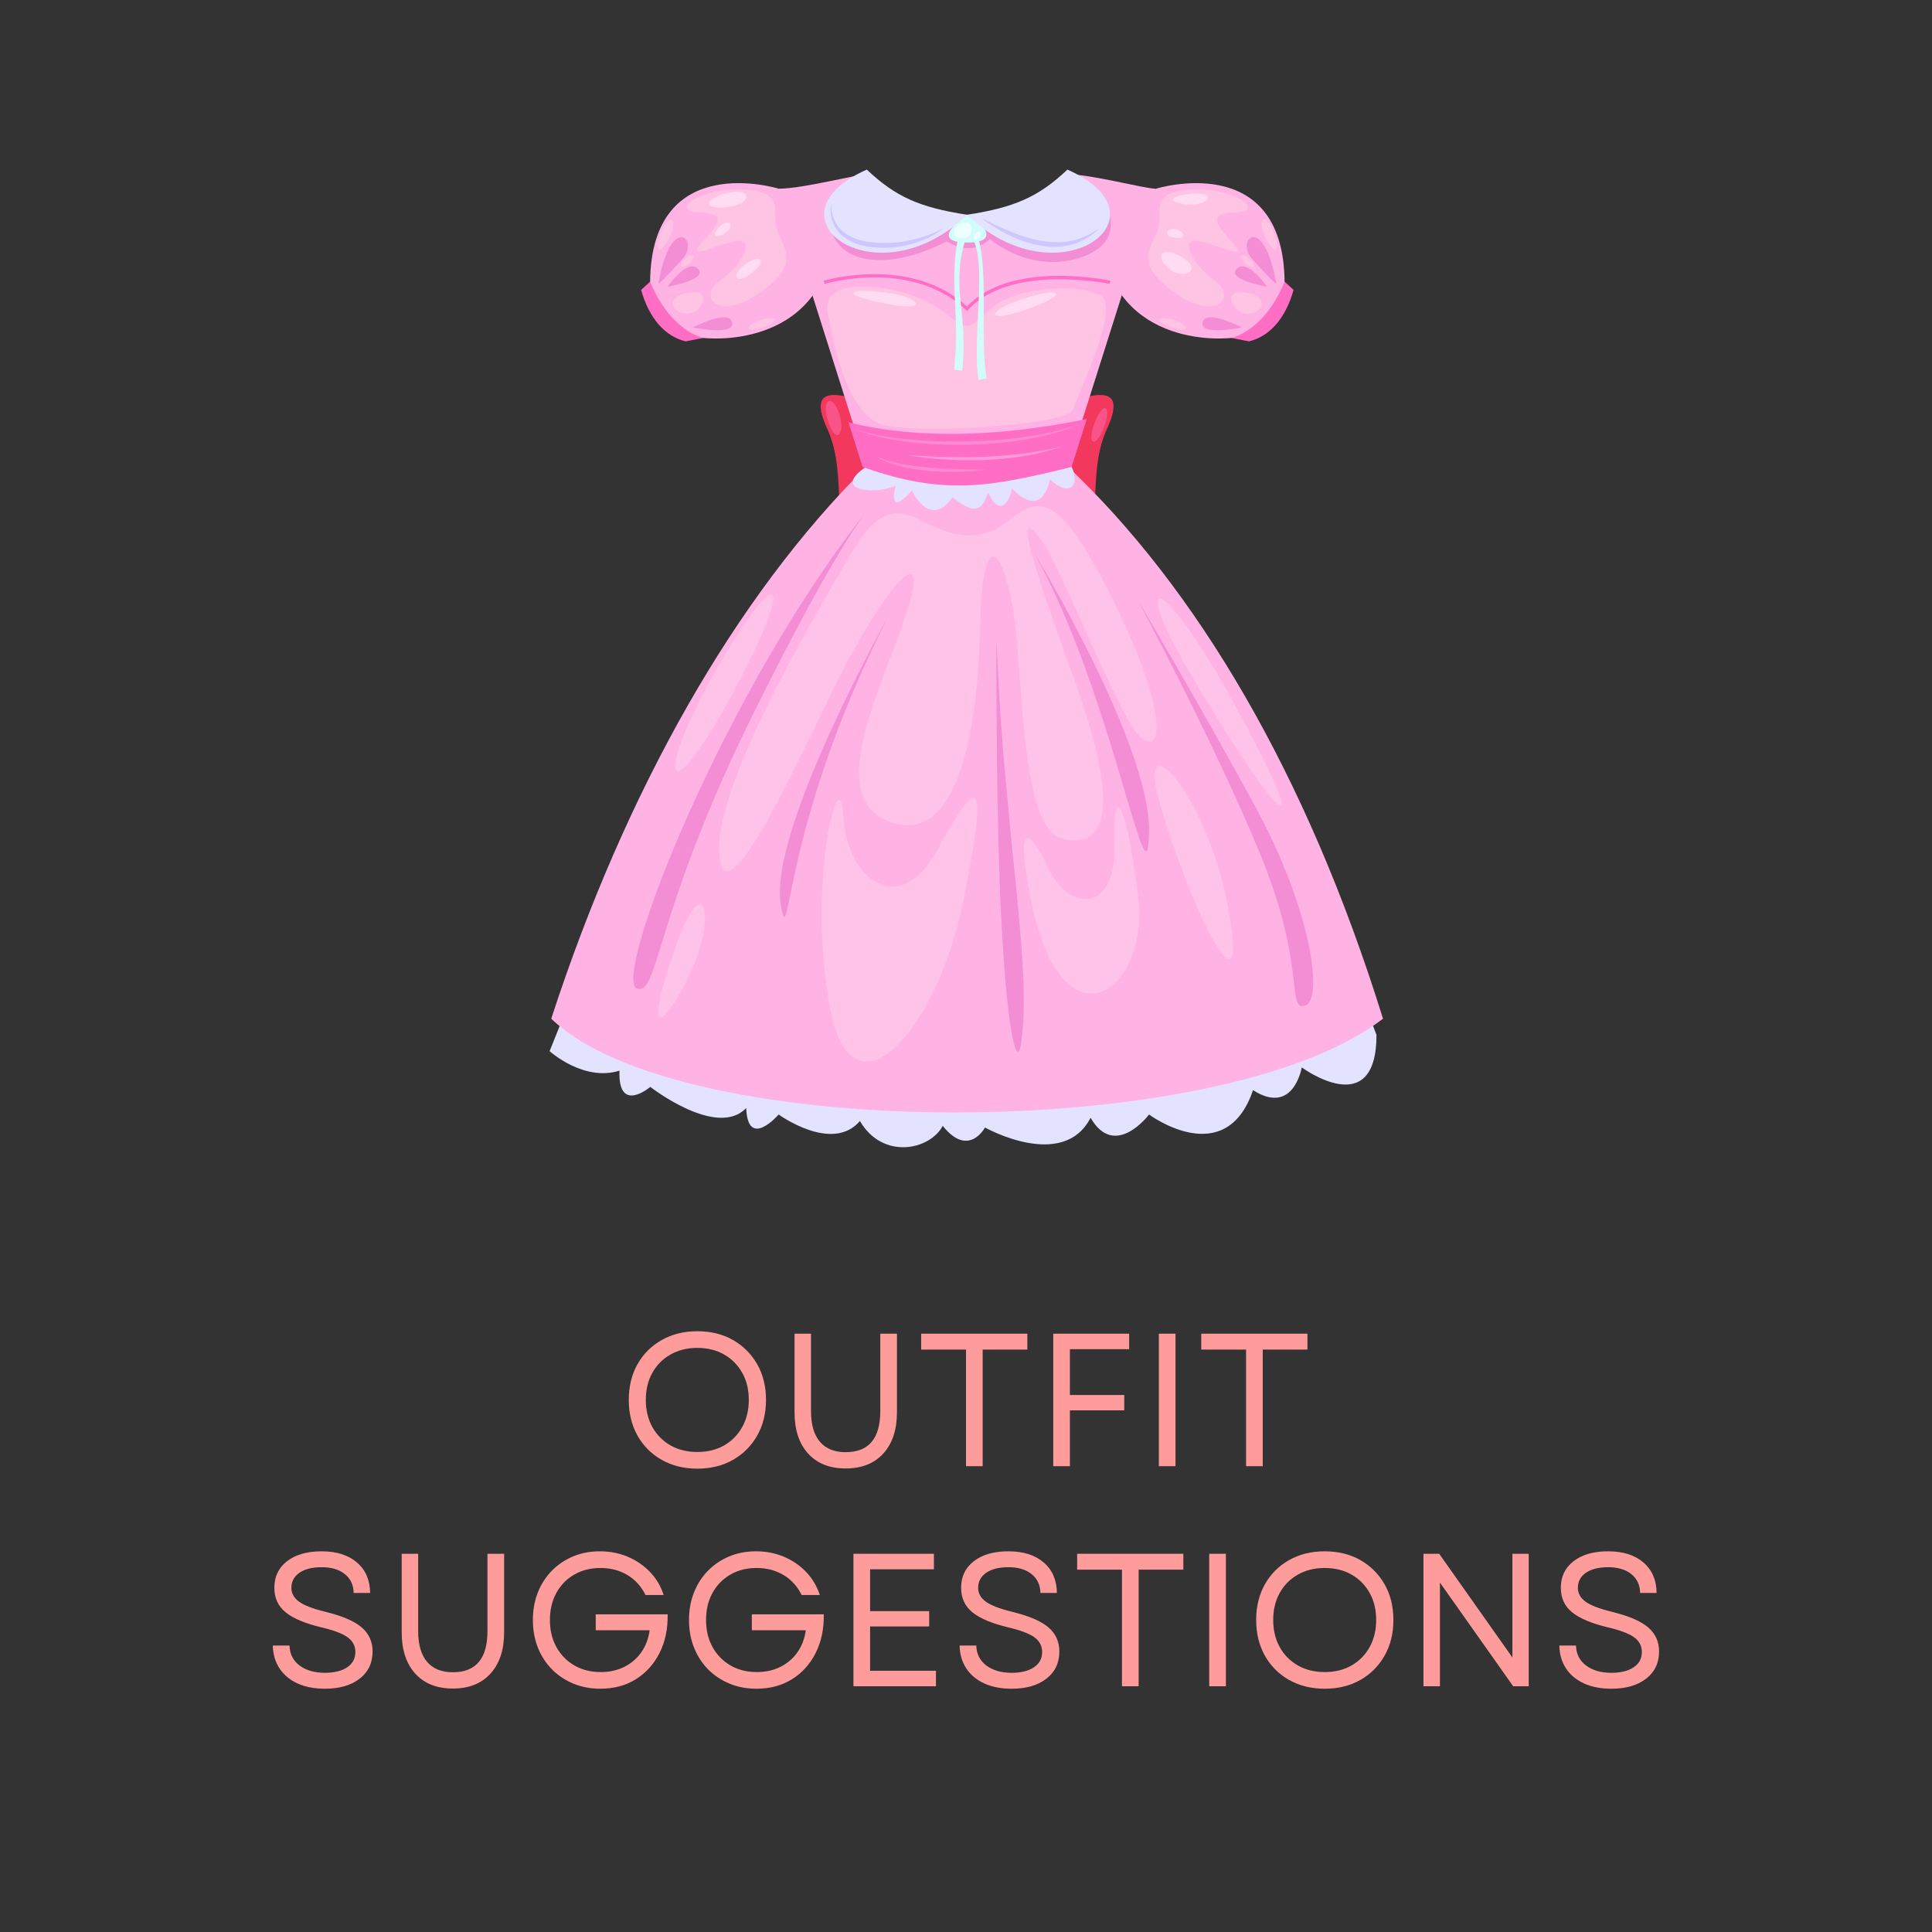 <?xml version="1.0" encoding="UTF-8"?> <svg xmlns="http://www.w3.org/2000/svg" width="1080" height="1080" version="1.2" viewBox="0 0 810 810"><rect x="0" y="0" width="810" height="810" fill="#333333" stroke="none"/><defs><clipPath id="a"><path d="M230.426 362.121h346.898v118.86H230.426Zm0 0"></path></clipPath><clipPath id="b"><path d="M231 195.504h348.824v271.18H231Zm0 0"></path></clipPath><clipPath id="c"><path d="M399.91 93.21h7.649V100h-7.649Zm0 0"></path></clipPath><clipPath id="d"><path d="M401.664 99.734c-2.96-.875-1.766-4.738 1.078-5.984.703-.309 1.332-.445 1.883-.445 2.453 0 3.36 2.664 2.332 4.605l-1 .45c.148.1.297.214.438.331a3.7 3.7 0 0 1-1.38.907c.133-.407.27-.813.41-1.227l-3.323-.734q-.234 1.066-.438 2.097"></path></clipPath></defs><path d="M346.785 179.664c9.84 21.41-1.406 46.668 16.617 49.387 18.024 2.719 26.477-21.73 31.067-31.582l-.082-14.992c-40.332-19.528-57.438-24.223-47.602-2.813M464.148 179.664c-9.84 21.41 1.407 46.668-16.617 49.387-18.023 2.719-26.476-21.73-31.066-31.582l.082-14.992c40.332-19.528 57.437-24.223 47.601-2.813" style="stroke:none;fill-rule:nonzero;fill:#f2385c;fill-opacity:1"></path><path d="m538.566 118.078 3.766 3.477c-3.344 11.8-9.816 19.351-18.617 21.562l-7.52-1.441 9.79-17.168z" style="stroke:none;fill-rule:nonzero;fill:#ff6ec4;fill-opacity:1"></path><path d="M484.668 79.11s53.312-16.622 53.898 38.968c-8.609 21.074-22.37 23.598-22.37 23.598s-48.727 6.094-55.106-42.371c10.39-8.45 23.578-20.196 23.578-20.196" style="stroke:none;fill-rule:nonzero;fill:#ffb3e4;fill-opacity:1"></path><path d="M535.11 119.063c-5.196-30.282-17.57-18.711-10.024-10.329 7.547 8.38 10.023 10.329 10.023 10.329M531.207 120.195s-8.172-12.03-12.71-7.492c-4.544 4.543 12.71 7.492 12.71 7.492M520.695 137.305s-15.207-7.989-16.527-2.137c-1.32 5.848 16.527 2.137 16.527 2.137" style="stroke:none;fill-rule:nonzero;fill:#f48ed4;fill-opacity:1"></path><path d="M500.332 79.45c17.035-.852 30.309 9.19 18.05 9.53s-8.855 4.77-1.702 12.598c7.148 7.832-3.067 2.043-13.285-.34-10.215-2.383-2.723 10.559 6.132 16.688s1.02 17.023-16.007 5.445c-17.024-11.574-12.258-17.703-8.512-25.879 3.746-8.172-5.11-17.023 15.324-18.043M533.367 95.965c4.13 9.719 1.36 11.746-2.726 3.742-4.086-8-.168-10.555 2.726-3.742" style="stroke:none;fill-rule:nonzero;fill:#ffc4e4;fill-opacity:1"></path><path d="M520.934 122.52c8.168.433 11.238 6.3 4.257 8.683s-13.96-9.191-4.257-8.683M524 108.73c3.227 3.094 1.531 4.426-1.531 2.043-3.067-2.382-2.555-5.957 1.531-2.043M489.605 133.586c7.997 1.555 10.555 5.789 3.575 4.258-6.98-1.535-9.707-5.45-3.575-4.258" style="stroke:none;fill-rule:nonzero;fill:#ffc4e4;fill-opacity:1"></path><path d="m272.559 118.078-3.766 3.477c3.344 11.8 9.82 19.351 18.617 21.562l7.52-1.441-9.79-17.168z" style="stroke:none;fill-rule:nonzero;fill:#ff6ec4;fill-opacity:1"></path><g clip-path="url(#a)"><path d="m244.047 406.656-13.621 34.047s14.304 12.938 29.289 8.168c-.684 18.39 12.937 6.817 12.937 6.817s27.926 21.789 40.188 8.851c.68 17.703 13.62 2.723 13.62 2.723s22.478 16.343 34.056 2.722c9.535 16.344 29.285 12.258 34.734 2.043 10.898 13.618 17.707.684 17.707.684s32.695 18.383 44.273-4.086c10.215 17.703 24.52-1.363 24.52-1.363s32.012 23.832 43.59-10.215c17.027 10.894 20.43-9.535 20.43-9.535s31.332 23.156 31.332-13.621l-27.247-71.5z" style="stroke:none;fill-rule:nonzero;fill:#e4e3ff;fill-opacity:1"></path></g><path d="M326.46 79.11s-53.315-16.622-53.901 38.968c8.613 21.074 22.37 23.598 22.37 23.598s48.731 6.094 55.11-42.371c-10.394-8.45-23.578-20.196-23.578-20.196" style="stroke:none;fill-rule:nonzero;fill:#ffb3e4;fill-opacity:1"></path><g clip-path="url(#b)"><path d="M447.605 195.555h-84.273c-54.883 54.476-100.91 135.425-132.223 231.527 54.246 52.438 281.04 52.438 348.715 0-32.011-103.05-78.324-180.516-132.219-231.527" style="stroke:none;fill-rule:nonzero;fill:#ffb3e4;fill-opacity:1"></path></g><path d="M363.332 195.555c-15.758 10.554 4.695 11.906 12.176 7.996-3.414 14.476 6.8 2.012 6.8 2.012s7.493 16.55 17.028 2.93c11.238 9.195 12.941 3.066 14.984-2.044 5.45 11.918 9.82 1.63 9.875-1.738 12.942 13.316 15.668-2.688 16.008-3.711 10.555 9.535 13.621-1.02 6.469-9.191-11.238-3.063-83.34 3.746-83.34 3.746" style="stroke:none;fill-rule:nonzero;fill:#e4e3ff;fill-opacity:1"></path><path d="M446.64 72.98c-9.6 10.387-24.468 17.063-41.171 17.063-16.707 0-31.574-6.676-41.176-17.063-4.73 0-27.477 6.13-37.832 6.13l36.871 116.445c32.91 11.687 51.36 8.054 84.273 0l36.868-116.446c-4.707 0-27.227-6.129-37.832-6.129" style="stroke:none;fill-rule:nonzero;fill:#ffb3e4;fill-opacity:1"></path><path d="M354.047 79.11c-16.008 18.722 2.039 42.558 42.906 22.128 11.238 6.813 18.05-1.02 18.05-1.02s16.685 14.641 37.798 7.833c21.113-6.813 11.578-24.856 5.11-26.899C449.397 90.344 438.5 95.79 438.5 95.79l-39.164-3.742-36.777-4.766z" style="stroke:none;fill-rule:nonzero;fill:#f48ed4;fill-opacity:1"></path><path d="M405.469 90.043s-17.164 11.402-.23 11.652c15.554.223 5.449-9.793.23-11.652" style="stroke:none;fill-rule:nonzero;fill:#d2fcfa;fill-opacity:1"></path><path d="M405.469 90.043c-20.024-3.121-29.906-7.477-42.059-18.938-44.64 19.75 3.914 55.754 42.059 18.938M447.523 71.105c-12.152 11.461-22.035 15.817-42.054 18.938 38.14 36.816 86.699.812 42.054-18.938" style="stroke:none;fill-rule:nonzero;fill:#e4e3ff;fill-opacity:1"></path><path d="m355.707 177.016 5.945 18.773c34.215 12.152 53.399 8.375 87.614 0l6.375-20.129c-51.196 10.57-84.606 5.38-99.934 1.356" style="stroke:none;fill-rule:nonzero;fill:#ff6ec4;fill-opacity:1"></path><path d="M276.016 119.063c5.195-30.282 17.574-18.711 10.027-10.329-7.547 8.38-10.027 10.329-10.027 10.329M279.918 120.195s8.176-12.03 12.715-7.492c4.543 4.543-12.715 7.492-12.715 7.492M290.43 137.305s15.207-7.989 16.527-2.137c1.32 5.848-16.527 2.137-16.527 2.137" style="stroke:none;fill-rule:nonzero;fill:#f48ed4;fill-opacity:1"></path><path d="M310.797 79.45c-17.04-.852-30.309 9.19-18.05 9.53 12.257.34 8.855 4.77 1.702 12.598-7.152 7.832 3.067 2.043 13.281-.34s2.723 10.559-6.128 16.688c-8.856 6.129-1.024 17.023 16.003 5.445 17.028-11.574 12.262-17.703 8.516-25.879-3.746-8.172 5.106-17.023-15.324-18.043M277.762 95.965c-4.133 9.719-1.36 11.746 2.726 3.742 4.086-8 .168-10.555-2.726-3.742" style="stroke:none;fill-rule:nonzero;fill:#ffc4e4;fill-opacity:1"></path><path d="M290.191 122.52c-8.168.433-11.238 6.3-4.253 8.683 6.98 2.383 13.96-9.191 4.253-8.683M287.129 108.73c-3.23 3.094-1.535 4.426 1.531 2.043 3.067-2.382 2.555-5.957-1.531-2.043M321.523 133.586c-8 1.555-10.558 5.789-3.578 4.258 6.98-1.535 9.707-5.45 3.578-4.258" style="stroke:none;fill-rule:nonzero;fill:#ffc4e4;fill-opacity:1"></path><path d="m405.508 130.414-.508-.476c-23.055-21.711-58.887-11.036-59.246-10.922l-.402-1.305c.363-.11 36.437-10.86 60.078 10.766 18.328-19.434 58.382-11.145 60.093-10.778l-.285 1.332c-.414-.09-41.687-8.636-59.265 10.864z" style="stroke:none;fill-rule:nonzero;fill:#ff6ec4;fill-opacity:1"></path><path d="M365.281 211.898c-61.523 76.266-108.746 198.391-98.304 202.473 9.238 3.613 7.039-30.871 49.265-115.992 36.684-73.938 49.04-86.48 49.04-86.48M476.844 251.273s24.32 40.922 48.933 85.942c24.614 45.02 29.078 82.445 21.274 84.418-7.801 1.969.633-16.332-18.469-62.957-19.098-46.625-51.738-107.403-51.738-107.403M433.617 231.871s48.586 79.902 48.133 116.676c-.457 36.77-14.984-57.203-48.133-116.676M417.715 269.098c.246-.07.984 28.988 4.5 63.964 2.976 34.93 8.73 75.778 6.55 98.149-1.507 22.36-5.89 3.723-8.12-31.816-2.52-35.434-2.887-87.774-2.93-130.297M372.32 258.656s-50.402 89.89-44.953 120.758c3.985 22.574 0-32.684 44.953-120.758" style="stroke:none;fill-rule:nonzero;fill:#f48ed4;fill-opacity:1"></path><path d="M347.234 132.563c-4.988-19.942 34.395-12.254 46.653-3.063 12.261 9.191 10.558 9.875 21.457 0 10.898-9.871 38.48-10.555 46.312-5.445 7.832 5.105-9.535 40.855-11.918 47.668-2.383 6.808-71.32 10.945-82.07 5.445-14.645-7.492-19.414-40.52-20.434-44.606" style="stroke:none;fill-rule:nonzero;fill:#ffc4e4;fill-opacity:1"></path><path d="m403.414 155.395-3.387-.375c2.703-24.473-2.578-36.36 2.075-57.383l3.324.734c-7.45 21.598.734 32.145-2.012 57.024M410.258 159.238c-3.067-18.07 4.914-54.593-4.301-60.879l3.11-1.39c6.023 13.465 1.488 43.691 4.55 61.699z" style="stroke:none;fill-rule:nonzero;fill:#d2fcfa;fill-opacity:1"></path><g clip-path="url(#c)"><g clip-path="url(#d)"><path d="M398.703 99.734h9.281v-6.43h-9.28Zm0 0" style="stroke:none;fill-rule:nonzero;fill:#edfefd;fill-opacity:1"></path></g></g><path d="M403.043 99.914c-.535 0-.992-.066-1.379-.18q.204-1.03.438-2.097l3.324.734c-.14.414-.278.82-.41 1.227-.371.136-.79.234-1.25.28a8 8 0 0 1-.723.036M406.395 98.691a6 6 0 0 0-.438-.332l1-.449a3.3 3.3 0 0 1-.562.781M410.164 99.98a26 26 0 0 0-.793-2.293c.418-.378.774-.535 1.059-.535.98 0 1.054 1.895-.266 2.828" style="stroke:none;fill-rule:nonzero;fill:#edfefd;fill-opacity:1"></path><path d="M408.96 100.445c-.96 0-1.058-1.3.25-2.613.056-.05.106-.102.161-.144q.436 1.084.793 2.292a1 1 0 0 1-.098.067c-.441.281-.812.398-1.105.398" style="stroke:none;fill-rule:nonzero;fill:#edfefd;fill-opacity:1"></path><path d="M307.73 80.469c-10.554 1.379-15.324 7.152-4.085 6.469 11.238-.68 11.918-7.489 4.085-6.47M312.5 110.773c-6.562 4.922-3.75 9.196 3.063 3.407 6.812-5.79 2.382-7.493-3.063-3.407M502.184 81.152c-8.856 0-14.985 3.063-5.793 4.426 9.195 1.36 13.964-4.426 5.793-4.426M496.39 108.39c-8.288-5.41-12.937-2.042-6.808 3.747s14.64 1.363 6.809-3.746M493.328 96.133c-2.887-1.238-6.473 2.383-1.703 3.402 4.766 1.024 6.469-1.36 1.703-3.402M301.941 94.77c-4.101 3.73-1.703 5.789 2.383 2.722 4.086-3.062 1.363-6.129-2.383-2.722" style="stroke:none;fill-rule:nonzero;fill:#ffdcf1;fill-opacity:1"></path><path d="M348.48 85.465c-.039 2.46.47 4.894 1.489 7.047 1 2.16 2.57 3.988 4.465 5.343 1.906 1.348 4.093 2.301 6.39 2.875 1.145.31 2.317.532 3.496.704 1.188.16 2.395.23 3.59.355 1.2.047 2.406.102 3.61.102l1.804-.067.903-.035.898-.086 1.8-.16c.602-.066 1.196-.18 1.794-.262 1.199-.156 2.37-.445 3.562-.668 4.707-1.12 9.34-2.758 13.649-5.164-3.852 3.125-8.465 5.262-13.246 6.707-1.207.317-2.41.684-3.653.887-.613.113-1.226.246-1.847.344l-1.872.242-.933.117-.942.047-1.886.094c-1.254.015-2.512-.024-3.77-.059-1.254-.144-2.504-.234-3.754-.422-.625-.11-1.25-.195-1.87-.347l-.934-.207c-.309-.079-.614-.18-.918-.266-2.438-.727-4.84-1.813-6.84-3.473a13.94 13.94 0 0 1-4.418-6.222c-.828-2.41-1.055-5-.567-7.426M411.371 91.363c4.008 2.008 7.992 3.973 12.078 5.653 2.047.836 4.11 1.605 6.203 2.254 1.059.285 2.09.668 3.157.906l1.593.37c.532.118 1.063.259 1.602.325 2.14.395 4.305.656 6.465.668l1.625.012c.543.027 1.074-.082 1.617-.114l1.613-.148 1.598-.297c4.25-.824 8.308-2.687 11.941-5.316-3.066 3.273-7.133 5.703-11.582 6.867l-1.668.434-1.707.242c-.574.058-1.14.195-1.715.191l-1.722.067c-2.297.043-4.586-.215-6.836-.598-4.492-.856-8.793-2.418-12.832-4.418a68.6 68.6 0 0 1-11.43-7.098" style="stroke:none;fill-rule:nonzero;fill:#ccc7ff;fill-opacity:1"></path><path d="M373.797 123.031c-17.793-2.543-23.16 0-3.406 4.086 19.75 4.086 15.324-2.383 3.406-4.086M428.078 125.613c17.57-5.894 20.309-2.277 2.781 3.957-17.523 6.235-17.832 1.09-2.78-3.957" style="stroke:none;fill-rule:nonzero;fill:#ffdcf1;fill-opacity:1"></path><path d="M304.855 365.3c-1.976 0-3.171-2.636-3.367-8.581-.91-27.242 34.16-88.977 56.301-126.207 6.582-11.067 12.375-15.239 18.547-15.239 3.195 0 6.496 1.122 10.059 2.98 6.078 3.169 12.925 6.188 20.093 6.188 5.149 0 10.465-1.558 15.778-5.734 4.582-3.598 8.566-6.488 12.902-6.488 7.7 0 16.488 9.129 31.598 39.629 19.93 40.234 20.773 59.12 15.09 59.12-1.051 0-2.325-.644-3.739-1.921-9.082-8.168-33.148-71.727-42.23-83.531-2.004-2.606-3.457-4.016-4.278-4.016-2.89 0 2.082 17.559 18.356 62.125 18.777 51.426 14.433 68.727.496 68.727-1.563 0-3.25-.215-5.035-.63-17.711-4.085-16.348-67.64-20.434-94.425-2.137-13.988-5.629-23.89-8.613-23.89-2.73 0-5.031 8.292-5.465 29.335-.82 39.781-7.937 83.266-30.394 83.266-2.403 0-4.98-.496-7.747-1.547-28.605-10.899-.906-59.926 8.172-90.344 2.766-9.258 2.711-13.43.672-13.43-4.668 0-19.703 21.766-35.18 54.29-17.39 36.55-34.503 70.324-41.582 70.324M536.938 337.906c-2.79-.004-18.04-21.539-39.297-57.91-10.801-18.488-14.098-28.988-11.274-28.988 3.348 0 15.297 14.77 33.524 48.508 14.32 26.511 19.12 38.394 17.047 38.39M284.23 323.238c-3.835-.004 1.836-18.414 18.618-46.875 10.882-18.457 18.02-27.183 20.457-27.183 3.261 0-1.887 15.605-17.73 44.433-11.376 20.696-18.669 29.625-21.345 29.625" style="stroke:none;fill-rule:nonzero;fill:#ffc2e9;fill-opacity:1"></path><path d="M363.293 445.047c-6.566 0-12.11-6.367-15.04-21.14-8.503-42.887-.444-88.485 3.575-88.485.918 0 1.621 2.367 1.875 7.676.742 15.593 9.856 28.57 20.477 28.57 6.129 0 12.757-4.32 18.574-14.95 7.367-13.472 12.781-22.355 15.344-22.355 2.96 0 2.097 11.887-3.993 42.328-7.753 38.766-26.664 68.356-40.812 68.356M457.504 416.535c-9.293 0-19.512-10.851-25.246-38.937-3.7-18.094-3.746-26.188-1.403-26.188 1.743 0 4.797 4.453 8.665 12.57 4.03 8.457 10.117 12.989 15.562 12.989 6.824 0 12.64-7.114 12.137-22.524-.352-10.761.324-15.968 1.574-15.968 1.969 0 5.363 12.882 8.414 37.304 2.82 22.547-7.664 40.754-19.703 40.754M515.313 402.129c-4.72-.004-18.352-29.781-28.57-63.57-3.673-12.153-3.216-17.399-.563-17.399 5.867 0 22.46 25.703 28.715 59.164 2.878 15.395 2.609 21.805.418 21.805M277.102 426.441c-2.399 0-.895-9.738 6.222-29.773 4.45-12.527 8.004-17.453 10.117-17.453 3.704 0 2.977 15.168-5.12 31.074-5.446 10.691-9.426 16.152-11.22 16.152" style="stroke:none;fill-rule:nonzero;fill:#ffc2e9;fill-opacity:1"></path><path d="M351.059 182.441c-.887 0-2.04-1.195-3.258-4.136-2.578-6.22-1.707-10.262.101-10.262.899 0 2.028 1 3.078 3.223 2.637 5.586 1.985 11.175.079 11.175M458.594 185.145c-1.332 0-1.649-3.043.68-8.657 1.566-3.781 2.984-5.386 3.886-5.386 1.32 0 1.54 3.437-.48 8.562-1.473 3.727-3.07 5.48-4.086 5.48" style="stroke:none;fill-rule:nonzero;fill:#f9548a;fill-opacity:1"></path><path d="M401.918 186.488c-6.813 0-13.625-.347-20.39-1.148-4.032-.473-8.051-1.102-12.012-1.996-1.977-.473-3.95-.961-5.88-1.594-1.925-.629-3.84-1.34-5.62-2.312 3.71 1.632 7.671 2.53 11.632 3.257 3.965.73 7.973 1.211 11.989 1.594 6.375.578 12.773.856 19.172.856q2.503.002 5-.055c8.062-.153 16.12-.754 24.101-1.903 3.988-.585 7.961-1.304 11.883-2.242a85.5 85.5 0 0 0 11.578-3.55c-7.351 3.433-15.3 5.472-23.293 6.843-4.004.696-8.039 1.176-12.082 1.559-4.043.355-8.101.558-12.16.656q-1.959.036-3.918.035" style="stroke:none;fill-rule:nonzero;fill:#ff8ad3;fill-opacity:1"></path><path d="M406.473 192.98a63 63 0 0 1-1.72-.02c-1.366-.03-2.737-.015-4.105-.085l-4.097-.21-2.047-.122-2.043-.191-4.082-.399c-1.36-.144-2.707-.375-4.063-.558q-2.028-.283-4.05-.606c2.734.117 5.445.375 8.168.5l4.086.172 2.035.098 2.043.043 4.078.082c.37.011.746.015 1.117.015.988 0 1.977-.027 2.965-.027.258.004.52.004.777.004 2.461 0 4.914-.11 7.371-.188 5.43-.246 10.852-.68 16.242-1.36 1.348-.179 2.7-.343 4.04-.565l2.015-.31 2.012-.358a88 88 0 0 0 7.98-1.739c-5.12 1.918-10.496 3.121-15.89 4.02-5.407.902-10.871 1.398-16.34 1.672-2.164.05-4.328.132-6.492.132" style="stroke:none;fill-rule:nonzero;fill:#ff9adc;fill-opacity:1"></path><path d="M399.934 197.797c-1.352 0-2.7-.024-4.051-.024l-3.004-.152c-1.004-.047-2.004-.094-3.004-.195-4-.324-7.988-.926-11.898-1.867l-1.465-.36-1.45-.433c-.968-.274-1.914-.63-2.859-.97-.933-.382-1.863-.76-2.762-1.218-.898-.445-1.785-.941-2.57-1.562 1.746.972 3.645 1.601 5.543 2.156.961.254 1.906.539 2.879.738l1.45.336 1.456.277 1.461.278 1.469.23c.98.149 1.953.32 2.945.414l2.95.364 2.964.257c1.977.211 3.965.266 5.946.418l5.964.227 5.977.117c1.992.031 3.988.016 5.992.086-1.988.238-3.98.387-5.976.582-1.996.137-3.996.203-5.996.277-.657.02-1.31.024-1.961.024" style="stroke:none;fill-rule:nonzero;fill:#ff8ad3;fill-opacity:1"></path><g style="fill:#fe9c9c;fill-opacity:1"><path d="M33.328 1.031c-5.605 0-10.578-1.226-14.922-3.687C14.07-5.113 10.688-8.508 8.25-12.844c-2.43-4.344-3.64-9.32-3.64-14.937 0-5.657 1.21-10.64 3.64-14.953 2.438-4.313 5.82-7.696 10.156-10.157q6.515-3.686 14.922-3.687 8.498 0 14.969 3.687 6.466 3.69 10.156 10.157 3.687 6.468 3.688 14.953c0 5.617-1.23 10.593-3.688 14.937Q54.764-6.34 48.297-2.656 41.826 1.033 33.328 1.03M11.75-27.78q-.001 6.438 2.734 11.36c1.82 3.28 4.36 5.85 7.61 7.702q4.888 2.766 11.234 2.766 6.436 0 11.266-2.766c3.226-1.851 5.754-4.422 7.578-7.703q2.749-4.92 2.75-11.36-.001-6.498-2.75-11.374c-1.824-3.258-4.352-5.813-7.578-7.657-3.219-1.851-6.977-2.78-11.266-2.78q-6.346.002-11.234 2.78c-3.25 1.844-5.79 4.399-7.61 7.657Q11.75-34.28 11.75-27.781m0 0" style="stroke:none" transform="translate(259.012 614.703)"></path></g><g style="fill:#fe9c9c;fill-opacity:1"><path d="M28.89.953c-6.718 0-11.976-2.086-15.765-6.265q-5.672-6.281-5.672-17.313v-32.922h6.906v32.453q-.002 8.487 3.735 12.86 3.731 4.359 10.797 4.359 14.514.001 14.515-17.219v-32.453h6.985v32.922q0 11.032-5.72 17.313C40.868-1.133 35.61.952 28.892.952m0 0" style="stroke:none" transform="translate(325.66 614.703)"></path></g><g style="fill:#fe9c9c;fill-opacity:1"><path d="M21.5 0v-48.89H2.703v-6.657H47.22v6.656H28.484V0Zm0 0" style="stroke:none" transform="translate(383.5 614.703)"></path></g><g style="fill:#fe9c9c;fill-opacity:1"><path d="M8.094 0v-55.547h31.828v6.5H15.078v19.203H37.86v6.438H15.08V0Zm0 0" style="stroke:none" transform="translate(433.485 614.703)"></path></g><g style="fill:#fe9c9c;fill-opacity:1"><path d="M8.094 0v-55.547h6.984V0Zm0 0" style="stroke:none" transform="translate(477.758 614.703)"></path></g><g style="fill:#fe9c9c;fill-opacity:1"><path d="M21.5 0v-48.89H2.703v-6.657H47.22v6.656H28.484V0Zm0 0" style="stroke:none" transform="translate(500.926 614.703)"></path></g><g style="fill:#fe9c9c;fill-opacity:1"><path d="M26.578 1.031c-4.437 0-8.289-.75-11.547-2.25Q10.156-3.482 7.5-7.579c-1.773-2.726-2.684-5.89-2.734-9.483h6.984c.102 3.542 1.516 6.335 4.234 8.375q4.09 3.045 10.594 3.046 5.871 0 9.328-2.296 3.452-2.298 3.453-6.422 0-3.89-3.328-6.235-3.327-2.343-10.875-4.093c-6.824-1.633-11.824-3.735-15-6.297-3.18-2.57-4.765-6-4.765-10.282q-.001-7.061 5.359-11.187 5.355-4.125 14.484-4.125 9.359 0 14.797 4.687c3.625 3.118 5.461 7.371 5.516 12.766H38.64q-.08-4.996-3.688-7.89-3.61-2.907-9.719-2.907-5.952 0-9.328 2.344t-3.375 6.312q0 3.409 3.14 5.75c2.095 1.563 5.837 3.008 11.235 4.328q10.624 2.626 15.14 6.547 4.531 3.926 4.532 10.032 0 7.236-5.437 11.437c-3.618 2.805-8.47 4.203-14.563 4.203m0 0" style="stroke:none" transform="translate(109.63 706.974)"></path></g><g style="fill:#fe9c9c;fill-opacity:1"><path d="M28.89.953c-6.718 0-11.976-2.086-15.765-6.265q-5.672-6.281-5.672-17.313v-32.922h6.906v32.453q-.002 8.487 3.735 12.86 3.731 4.359 10.797 4.359 14.514.001 14.515-17.219v-32.453h6.985v32.922q0 11.032-5.72 17.313C40.868-1.133 35.61.952 28.892.952m0 0" style="stroke:none" transform="translate(160.964 706.974)"></path></g><g style="fill:#fe9c9c;fill-opacity:1"><path d="M32.86 1.031q-6.113-.001-11.282-2.14c-3.437-1.426-6.43-3.422-8.969-5.985q-3.796-3.856-5.906-9.125-2.095-5.28-2.094-11.562 0-6.263 2.063-11.5 2.062-5.234 5.86-9.125c2.538-2.594 5.515-4.602 8.921-6.032q5.121-2.139 11.25-2.14 6.342 0 11.734 2.297 5.402 2.297 9.329 6.422 3.92 4.125 5.672 9.609h-7.61q-2.625-5.39-7.547-8.36-4.921-2.983-11.343-2.984-6.19.002-11 2.782-4.8 2.765-7.5 7.687-2.689 4.922-2.688 11.344-.001 6.438 2.734 11.36c1.82 3.28 4.332 5.85 7.532 7.702q4.812 2.766 11 2.766Q38.64-5.952 43-8.172q4.372-2.214 7.11-6.14c1.831-2.626 2.984-5.68 3.453-9.172h-22.61v-6.672H61.11c.102 6.086-1.023 11.468-3.375 16.156Q54.2-6.982 47.812-2.969q-6.392 4.001-14.953 4m0 0" style="stroke:none" transform="translate(218.804 706.974)"></path></g><g style="fill:#fe9c9c;fill-opacity:1"><path d="M32.86 1.031q-6.113-.001-11.282-2.14c-3.437-1.426-6.43-3.422-8.969-5.985q-3.796-3.856-5.906-9.125-2.095-5.28-2.094-11.562 0-6.263 2.063-11.5 2.062-5.234 5.86-9.125c2.538-2.594 5.515-4.602 8.921-6.032q5.121-2.139 11.25-2.14 6.342 0 11.734 2.297 5.402 2.297 9.329 6.422 3.92 4.125 5.672 9.609h-7.61q-2.625-5.39-7.547-8.36-4.921-2.983-11.343-2.984-6.19.002-11 2.782-4.8 2.765-7.5 7.687-2.689 4.922-2.688 11.344-.001 6.438 2.734 11.36c1.82 3.28 4.332 5.85 7.532 7.702q4.812 2.766 11 2.766Q38.64-5.952 43-8.172q4.372-2.214 7.11-6.14c1.831-2.626 2.984-5.68 3.453-9.172h-22.61v-6.672H61.11c.102 6.086-1.023 11.468-3.375 16.156Q54.2-6.982 47.812-2.969q-6.392 4.001-14.953 4m0 0" style="stroke:none" transform="translate(284.261 706.974)"></path></g><g style="fill:#fe9c9c;fill-opacity:1"><path d="M8.094 0v-55.547h33.734v6.5h-26.75V-31.5h24.766v6.422H15.078V-6.5h27.61V0Zm0 0" style="stroke:none" transform="translate(349.718 706.974)"></path></g><g style="fill:#fe9c9c;fill-opacity:1"><path d="M26.578 1.031c-4.437 0-8.289-.75-11.547-2.25Q10.156-3.482 7.5-7.579c-1.773-2.726-2.684-5.89-2.734-9.483h6.984c.102 3.542 1.516 6.335 4.234 8.375q4.09 3.045 10.594 3.046 5.871 0 9.328-2.296 3.452-2.298 3.453-6.422 0-3.89-3.328-6.235-3.327-2.343-10.875-4.093c-6.824-1.633-11.824-3.735-15-6.297-3.18-2.57-4.765-6-4.765-10.282q-.001-7.061 5.359-11.187 5.355-4.125 14.484-4.125 9.359 0 14.797 4.687c3.625 3.118 5.461 7.371 5.516 12.766H38.64q-.08-4.996-3.688-7.89-3.61-2.907-9.719-2.907-5.952 0-9.328 2.344t-3.375 6.312q0 3.409 3.14 5.75c2.095 1.563 5.837 3.008 11.235 4.328q10.624 2.626 15.14 6.547 4.531 3.926 4.532 10.032 0 7.236-5.437 11.437c-3.618 2.805-8.47 4.203-14.563 4.203m0 0" style="stroke:none" transform="translate(397.561 706.974)"></path></g><g style="fill:#fe9c9c;fill-opacity:1"><path d="M21.5 0v-48.89H2.703v-6.657H47.22v6.656H28.484V0Zm0 0" style="stroke:none" transform="translate(448.895 706.974)"></path></g><g style="fill:#fe9c9c;fill-opacity:1"><path d="M8.094 0v-55.547h6.984V0Zm0 0" style="stroke:none" transform="translate(498.88 706.974)"></path></g><g style="fill:#fe9c9c;fill-opacity:1"><path d="M33.328 1.031c-5.605 0-10.578-1.226-14.922-3.687C14.07-5.113 10.688-8.508 8.25-12.844c-2.43-4.344-3.64-9.32-3.64-14.937 0-5.657 1.21-10.64 3.64-14.953 2.438-4.313 5.82-7.696 10.156-10.157q6.515-3.686 14.922-3.687 8.498 0 14.969 3.687 6.466 3.69 10.156 10.157 3.687 6.468 3.688 14.953c0 5.617-1.23 10.593-3.688 14.937Q54.764-6.34 48.297-2.656 41.826 1.033 33.328 1.03M11.75-27.78q-.001 6.438 2.734 11.36c1.82 3.28 4.36 5.85 7.61 7.702q4.888 2.766 11.234 2.766 6.436 0 11.266-2.766c3.226-1.851 5.754-4.422 7.578-7.703q2.749-4.92 2.75-11.36-.001-6.498-2.75-11.374c-1.824-3.258-4.352-5.813-7.578-7.657-3.219-1.851-6.977-2.78-11.266-2.78q-6.346.002-11.234 2.78c-3.25 1.844-5.79 4.399-7.61 7.657Q11.75-34.28 11.75-27.781m0 0" style="stroke:none" transform="translate(522.048 706.974)"></path></g><g style="fill:#fe9c9c;fill-opacity:1"><path d="M8.094 0v-55.547h6.594L45.39-12.062v-43.485h6.828V0h-6.5L15-43.484V0Zm0 0" style="stroke:none" transform="translate(588.696 706.974)"></path></g><g style="fill:#fe9c9c;fill-opacity:1"><path d="M26.578 1.031c-4.437 0-8.289-.75-11.547-2.25Q10.156-3.482 7.5-7.579c-1.773-2.726-2.684-5.89-2.734-9.483h6.984c.102 3.542 1.516 6.335 4.234 8.375q4.09 3.045 10.594 3.046 5.871 0 9.328-2.296 3.452-2.298 3.453-6.422 0-3.89-3.328-6.235-3.327-2.343-10.875-4.093c-6.824-1.633-11.824-3.735-15-6.297-3.18-2.57-4.765-6-4.765-10.282q-.001-7.061 5.359-11.187 5.355-4.125 14.484-4.125 9.359 0 14.797 4.687c3.625 3.118 5.461 7.371 5.516 12.766H38.64q-.08-4.996-3.688-7.89-3.61-2.907-9.719-2.907-5.952 0-9.328 2.344t-3.375 6.312q0 3.409 3.14 5.75c2.095 1.563 5.837 3.008 11.235 4.328q10.624 2.626 15.14 6.547 4.531 3.926 4.532 10.032 0 7.236-5.437 11.437c-3.618 2.805-8.47 4.203-14.563 4.203m0 0" style="stroke:none" transform="translate(648.995 706.974)"></path></g></svg> 